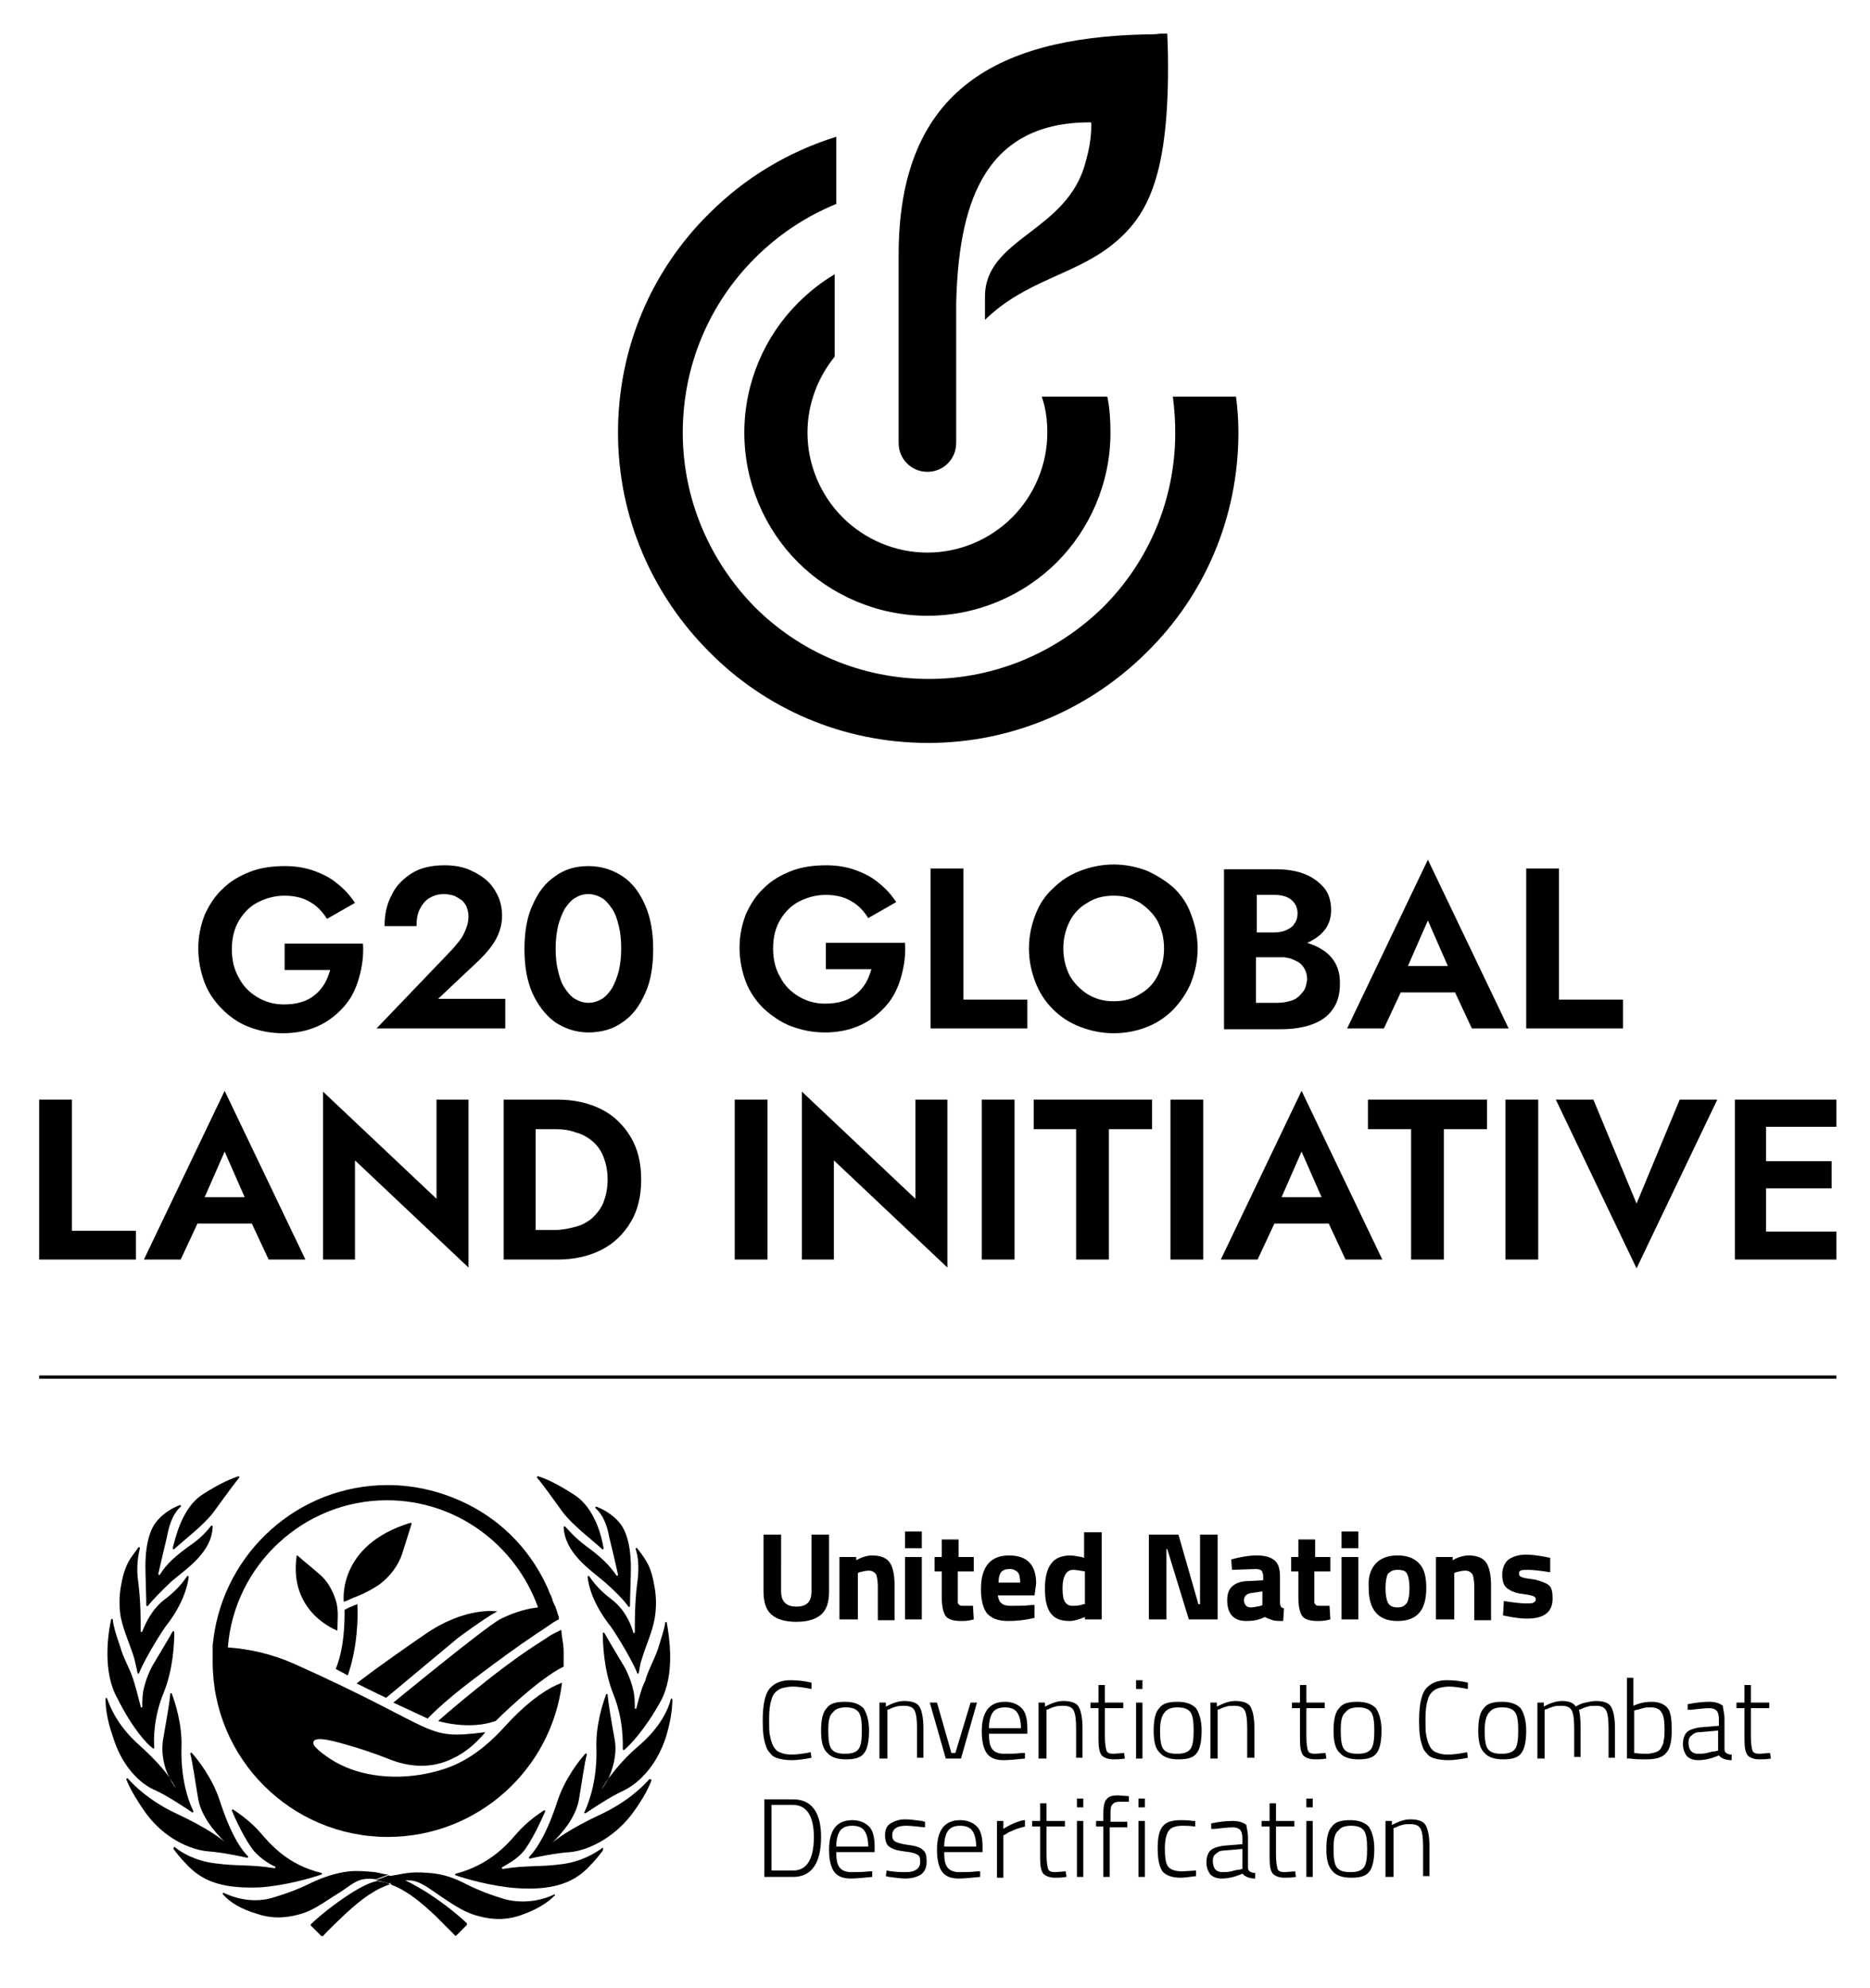 <?xml version="1.0" encoding="utf-8"?>
<!-- Generator: Adobe Illustrator 28.2.0, SVG Export Plug-In . SVG Version: 6.00 Build 0)  -->
<svg version="1.1" id="Layer_1" xmlns="http://www.w3.org/2000/svg" xmlns:xlink="http://www.w3.org/1999/xlink" x="0px" y="0px"
	 viewBox="0 0 233.9 248.6" style="enable-background:new 0 0 233.9 248.6;" xml:space="preserve">
<path d="M138.5,49.6c0.3,1.4,0.4,2.9,0.4,4.5c0,6.3-2.6,12.1-6.7,16.2c-4.1,4.1-9.9,6.7-16.2,6.7c-6.3,0-12.1-2.6-16.2-6.7
	c-4.1-4.1-6.7-9.9-6.7-16.2c0-6.3,2.6-12.1,6.7-16.2c1.4-1.4,2.9-2.6,4.6-3.6v10.3c-2.1,2.6-3.4,5.9-3.4,9.5c0,4.1,1.7,7.9,4.4,10.6
	c2.7,2.7,6.5,4.4,10.6,4.4c4.1,0,7.9-1.7,10.6-4.4c2.7-2.7,4.4-6.5,4.4-10.6c0-1.6-0.2-3.1-0.7-4.5H138.5z"/>
<path d="M154.6,49.6c0.2,1.5,0.3,3,0.3,4.5c0,10.7-4.3,20.4-11.4,27.4c-7,7-16.7,11.4-27.4,11.4c-10.7,0-20.4-4.3-27.4-11.4
	c-7-7-11.4-16.7-11.4-27.4s4.3-20.4,11.4-27.4c4.4-4.4,9.8-7.7,15.9-9.6v8.4c-3.9,1.6-7.3,3.9-10.2,6.8c-5.6,5.6-9,13.3-9,21.8
	s3.5,16.2,9,21.8c5.6,5.6,13.3,9,21.8,9s16.2-3.5,21.8-9c5.6-5.6,9-13.3,9-21.8c0-1.5-0.1-3-0.3-4.5H154.6z"/>
<g>
	<defs>
		<path id="SVGID_1_" d="M143.4,4.3L143.4,4.3L143.4,4.3c-19.3,0.4-31,7.5-31,27.6v20.8c0,0.8,0,1.6,0,2.4c0,0.1,0,0.2,0,0.3
			c0,2,1.6,3.6,3.6,3.6c2,0,3.6-1.6,3.6-3.6l0,0V42.1c0-1.4,0-2.8,0-4.2v0c0.3-11.6,3-22.6,16.7-22.6c0.1,0,0.2,0,0.2,0.1
			c0,0.1,0,0.1,0,0.2l0,0c0,1.7-0.3,3.2-0.7,4.6l0,0c-2.2,8.8-12.6,9.5-12.6,16.9V40c5-4.9,11.1-5.6,15.8-9.3
			c4.3-3.4,7.1-8.1,7.1-22.3c0-2.2-0.1-4.2-0.1-4.2h-0.6c-0.1,0-0.1,0-0.2,0C144.6,4.3,144,4.3,143.4,4.3"/>
	</defs>
	<use xlink:href="#SVGID_1_"  style="overflow:visible;"/>
	<clipPath id="SVGID_00000155105908248425067450000011221791199513126533_">
		<use xlink:href="#SVGID_1_"  style="overflow:visible;"/>
	</clipPath>
</g>
<path d="M31.1,128.4c1.3,0.5,2.7,0.8,4.3,0.8c1.6,0,3.1-0.3,4.4-0.9c1.3-0.6,2.3-1.4,3.2-2.4c0.9-1,1.5-2.2,1.9-3.6
	c0.4-1.4,0.6-2.8,0.5-4.3h-9.8v3.3h5.7c-0.2,0.6-0.4,1.2-0.7,1.7c-0.3,0.5-0.7,1-1.2,1.4c-0.5,0.4-1,0.7-1.7,0.9
	c-0.6,0.2-1.4,0.3-2.2,0.3c-1.2,0-2.3-0.3-3.3-0.9c-1-0.6-1.8-1.4-2.3-2.4c-0.6-1-0.9-2.2-0.9-3.6c0-1.4,0.3-2.6,0.9-3.6
	c0.6-1,1.4-1.8,2.4-2.3c1-0.5,2.1-0.8,3.3-0.8c1.3,0,2.4,0.3,3.2,0.8c0.9,0.5,1.6,1.3,2.1,2.1l3.5-2c-0.6-0.9-1.3-1.7-2.2-2.4
	c-0.8-0.7-1.8-1.2-2.9-1.6c-1.1-0.4-2.3-0.6-3.7-0.6c-1.5,0-3,0.2-4.3,0.7c-1.3,0.5-2.5,1.2-3.4,2.1c-1,0.9-1.7,2-2.3,3.3
	c-0.5,1.3-0.8,2.7-0.8,4.2c0,1.5,0.3,3,0.8,4.3c0.5,1.3,1.3,2.4,2.2,3.3C28.7,127.1,29.8,127.9,31.1,128.4"/>
<path d="M57.5,117.6c-0.4,0.5-0.8,1-1.3,1.5l-9.1,9.5h16.1v-3.7h-8.4L60,120c0.8-0.8,1.5-1.6,2-2.5c0.5-0.9,0.8-1.9,0.8-3
	c0-0.7-0.1-1.4-0.4-2.2c-0.3-0.7-0.7-1.4-1.3-2c-0.6-0.6-1.4-1.1-2.3-1.5c-0.9-0.4-2-0.6-3.2-0.6c-1.6,0-3,0.3-4.1,1
	c-1.1,0.7-2,1.6-2.5,2.7c-0.6,1.1-0.9,2.4-0.9,3.9h4c0-0.8,0.1-1.5,0.4-2.1c0.3-0.6,0.7-1.1,1.2-1.4c0.5-0.3,1.1-0.5,1.8-0.5
	c0.5,0,0.9,0.1,1.3,0.2c0.4,0.2,0.7,0.4,1,0.6c0.3,0.3,0.5,0.6,0.6,0.9c0.1,0.3,0.2,0.7,0.2,1.1c0,0.5-0.1,1-0.3,1.5
	C58.1,116.6,57.9,117.1,57.5,117.6"/>
<path d="M77.4,121.4c-0.2,0.8-0.5,1.5-0.8,2.1c-0.4,0.6-0.8,1.1-1.3,1.4c-0.5,0.3-1.1,0.5-1.7,0.5c-0.6,0-1.2-0.2-1.7-0.5
	c-0.5-0.3-0.9-0.8-1.3-1.4c-0.4-0.6-0.6-1.3-0.8-2.1c-0.2-0.8-0.3-1.7-0.3-2.8c0-1,0.1-1.9,0.3-2.8c0.2-0.8,0.5-1.5,0.8-2.1
	c0.4-0.6,0.8-1.1,1.3-1.4c0.5-0.3,1-0.5,1.7-0.5c0.6,0,1.2,0.2,1.7,0.5c0.5,0.3,0.9,0.8,1.3,1.4c0.4,0.6,0.6,1.3,0.8,2.1
	c0.2,0.8,0.3,1.7,0.3,2.8C77.7,119.6,77.6,120.5,77.4,121.4 M77.9,109.6c-1.2-0.8-2.6-1.3-4.3-1.3c-1.6,0-3,0.4-4.2,1.3
	c-1.2,0.8-2.1,2-2.8,3.6c-0.7,1.5-1,3.4-1,5.5c0,2.1,0.3,3.9,1,5.5c0.7,1.5,1.6,2.7,2.8,3.6c1.2,0.8,2.6,1.3,4.2,1.3
	c1.6,0,3.1-0.4,4.3-1.3c1.2-0.8,2.1-2,2.8-3.6c0.7-1.5,1-3.4,1-5.5c0-2.1-0.3-3.9-1-5.5C80,111.6,79.1,110.4,77.9,109.6"/>
<path d="M103.3,117.9v3.3h5.7c-0.2,0.6-0.4,1.2-0.7,1.7c-0.3,0.5-0.7,1-1.2,1.4c-0.5,0.4-1,0.7-1.7,0.9c-0.6,0.2-1.4,0.3-2.2,0.3
	c-1.2,0-2.3-0.3-3.3-0.9c-1-0.6-1.8-1.4-2.3-2.4c-0.6-1-0.9-2.2-0.9-3.6c0-1.4,0.3-2.6,0.9-3.6c0.6-1,1.4-1.8,2.4-2.3
	c1-0.5,2.1-0.8,3.3-0.8c1.3,0,2.4,0.3,3.2,0.8c0.9,0.5,1.6,1.3,2.1,2.1l3.5-2c-0.6-0.9-1.3-1.7-2.2-2.4c-0.8-0.7-1.8-1.2-2.9-1.6
	c-1.1-0.4-2.3-0.6-3.7-0.6c-1.5,0-3,0.2-4.3,0.7c-1.3,0.5-2.5,1.2-3.4,2.1c-1,0.9-1.7,2-2.3,3.3c-0.5,1.3-0.8,2.7-0.8,4.2
	s0.3,3,0.8,4.3c0.5,1.3,1.3,2.4,2.2,3.3c1,0.9,2.1,1.7,3.4,2.2c1.3,0.5,2.7,0.8,4.3,0.8c1.6,0,3.1-0.3,4.4-0.9
	c1.3-0.6,2.3-1.4,3.2-2.4c0.9-1,1.5-2.2,1.9-3.6s0.6-2.8,0.5-4.3H103.3z"/>
<polygon points="128.5,125 120.5,125 120.5,108.6 116.4,108.6 116.4,128.6 128.5,128.6 "/>
<path d="M144.8,122c-0.5,1-1.3,1.8-2.2,2.3c-0.9,0.6-2,0.9-3.3,0.9s-2.3-0.3-3.3-0.9c-0.9-0.6-1.7-1.4-2.2-2.3
	c-0.5-1-0.8-2.1-0.8-3.4c0-1.3,0.3-2.4,0.8-3.4c0.5-1,1.3-1.8,2.2-2.3c0.9-0.6,2-0.9,3.3-0.9c1.3,0,2.3,0.3,3.3,0.9
	c0.9,0.6,1.7,1.4,2.2,2.3c0.5,1,0.8,2.1,0.8,3.4C145.6,119.9,145.3,121,144.8,122 M146.9,111.1c-1-0.9-2.1-1.6-3.4-2.2
	c-1.3-0.5-2.7-0.8-4.2-0.8c-1.5,0-2.9,0.3-4.2,0.8c-1.3,0.5-2.4,1.2-3.4,2.2c-1,0.9-1.7,2-2.2,3.3c-0.5,1.3-0.8,2.7-0.8,4.2
	c0,1.5,0.3,2.9,0.8,4.2c0.5,1.3,1.2,2.4,2.2,3.4c1,1,2.1,1.7,3.4,2.2c1.3,0.5,2.7,0.8,4.2,0.8c1.5,0,3-0.3,4.2-0.8
	c1.3-0.5,2.4-1.3,3.3-2.2c0.9-1,1.7-2.1,2.2-3.4c0.5-1.3,0.8-2.7,0.8-4.2c0-1.5-0.3-2.9-0.8-4.2
	C148.6,113.2,147.9,112.1,146.9,111.1"/>
<path d="M162.9,124.1c-0.3,0.4-0.7,0.8-1.3,1c-0.6,0.2-1.2,0.3-1.9,0.3h-2.6v-5.7h3.5c0.2,0,0.4,0.1,0.6,0.1
	c0.4,0.1,0.8,0.3,1.2,0.5c0.3,0.2,0.6,0.5,0.8,0.9c0.2,0.4,0.3,0.8,0.3,1.3C163.4,123.1,163.3,123.7,162.9,124.1 M157.2,111.9h2.2
	c0.9,0,1.6,0.2,2.1,0.6c0.5,0.4,0.8,1,0.8,1.7c0,0.5-0.1,0.9-0.4,1.3c-0.2,0.4-0.6,0.6-1,0.8c-0.4,0.2-1,0.3-1.5,0.3h-2.2V111.9z
	 M167,120.4c-0.4-0.7-1-1.3-1.7-1.7c-0.6-0.4-1.2-0.6-1.8-0.8l0,0c0.9-0.4,1.6-0.9,2.1-1.5c0.6-0.7,0.9-1.6,0.9-2.6
	c0-1.1-0.3-2.1-0.9-2.8c-0.6-0.7-1.4-1.3-2.4-1.7c-1-0.4-2.2-0.6-3.5-0.6h-6.6v20h7.1c1.5,0,2.8-0.2,3.9-0.6c1.1-0.4,2-1,2.6-1.9
	c0.6-0.8,0.9-1.9,0.9-3.2C167.6,121.9,167.4,121.1,167,120.4"/>
<path d="M178.6,115.1l2.5,5.7h-5L178.6,115.1z M182,124.1l2.1,4.5h4.6l-10.1-21.1l-10.1,21.1h4.6l2.1-4.5H182z"/>
<polygon points="203,125 195,125 195,108.6 190.9,108.6 190.9,128.6 203,128.6 "/>
<polygon points="9,137.5 4.9,137.5 4.9,157.5 17,157.5 17,153.9 9,153.9 "/>
<path d="M25.6,149.7l2.5-5.7l2.5,5.7H25.6z M18,157.5h4.6l2.1-4.5h6.8l2.1,4.5h4.6l-10.1-21.1L18,157.5z"/>
<polygon points="54.6,149.9 40.4,136.5 40.4,157.5 44.4,157.5 44.4,145.1 58.6,158.5 58.6,137.5 54.6,137.5 "/>
<path d="M75.5,150.3c-0.3,0.8-0.8,1.4-1.4,2c-0.6,0.5-1.3,0.9-2.1,1.1c-0.8,0.2-1.6,0.4-2.5,0.4h-2.5v-12.6h2.5
	c0.9,0,1.7,0.1,2.5,0.4c0.8,0.2,1.5,0.6,2.1,1.1c0.6,0.5,1.1,1.2,1.4,2c0.3,0.8,0.5,1.7,0.5,2.8C76,148.6,75.8,149.5,75.5,150.3
	 M75.2,138.7c-1.6-0.8-3.4-1.2-5.5-1.2h-2.6h-1.5h-2.6v20h2.6h1.5h2.6c2.1,0,3.9-0.4,5.5-1.2c1.6-0.8,2.8-2,3.7-3.5
	c0.9-1.5,1.3-3.3,1.3-5.3c0-2-0.4-3.8-1.3-5.3C78,140.7,76.8,139.5,75.2,138.7"/>
<rect x="91.9" y="137.5" width="4.1" height="20"/>
<polygon points="114.5,149.9 100.3,136.5 100.3,157.5 104.3,157.5 104.3,145.1 118.5,158.5 118.5,137.5 114.5,137.5 "/>
<rect x="122.8" y="137.5" width="4.1" height="20"/>
<polygon points="129.3,141.2 134.6,141.2 134.6,157.5 138.7,157.5 138.7,141.2 144.1,141.2 144.1,137.5 129.3,137.5 "/>
<rect x="146.4" y="137.5" width="4.1" height="20"/>
<path d="M160.3,149.7l2.5-5.7l2.5,5.7H160.3z M152.7,157.5h4.6l2.1-4.5h6.8l2.1,4.5h4.6l-10.1-21.1L152.7,157.5z"/>
<polygon points="171.1,141.2 176.5,141.2 176.5,157.5 180.6,157.5 180.6,141.2 186,141.2 186,137.5 171.1,137.5 "/>
<rect x="188.3" y="137.5" width="4.1" height="20"/>
<polygon points="204.7,150.5 199.3,137.5 194.6,137.5 204.7,158.6 214.8,137.5 210.1,137.5 "/>
<polygon points="229.7,140.9 229.7,137.5 220.9,137.5 219.6,137.5 217,137.5 217,157.5 219.6,157.5 220.9,157.5 229.7,157.5 
	229.7,154 220.9,154 220.9,148.6 229.1,148.6 229.1,145.2 220.9,145.2 220.9,140.9 "/>
<path d="M97.7,199c0,1.2,0.6,1.9,1.9,1.9c1.3,0,1.9-0.6,1.9-1.9v-7.1h2.2v7.1c0,1.3-0.3,2.3-1,2.9c-0.7,0.6-1.7,0.9-3.1,0.9
	s-2.4-0.3-3.1-0.9c-0.7-0.6-1-1.6-1-2.9v-7.1h2.2V199z"/>
<path d="M107.1,202.5H105v-7.8h2.1v0.4c0.7-0.4,1.4-0.6,2-0.6c1,0,1.8,0.3,2.2,0.9c0.4,0.6,0.6,1.6,0.6,2.9v4.3h-2.1v-4.2
	c0-0.7-0.1-1.2-0.2-1.5c-0.2-0.3-0.5-0.5-0.9-0.5c-0.4,0-0.8,0.1-1.2,0.2l-0.2,0.1V202.5z"/>
<path d="M113.2,194.7h2.1v7.8h-2.1V194.7z M113.2,191.5h2.1v2.1h-2.1V191.5z"/>
<path d="M121.7,196.5h-1.9v3.2c0,0.3,0,0.5,0,0.7c0,0.1,0.1,0.2,0.2,0.3c0.1,0.1,0.3,0.1,0.5,0.1l1.2,0l0.1,1.7
	c-0.7,0.2-1.2,0.2-1.6,0.2c-0.9,0-1.6-0.2-1.9-0.6c-0.3-0.4-0.5-1.2-0.5-2.3v-3.3h-0.9v-1.8h0.9v-2.2h2.1v2.2h1.9V196.5z"/>
<path d="M127.6,197.9c0-0.6-0.1-1.1-0.3-1.3c-0.2-0.2-0.5-0.4-1-0.4c-0.5,0-0.8,0.1-1.1,0.4c-0.2,0.3-0.3,0.7-0.3,1.3H127.6z
	 M125.3,200.5c0.2,0.2,0.6,0.3,1.1,0.3c1,0,1.8,0,2.6-0.1l0.4,0l0,1.6c-1.2,0.3-2.3,0.4-3.3,0.4c-1.2,0-2-0.3-2.6-0.9
	c-0.5-0.6-0.8-1.6-0.8-3.1c0-2.8,1.2-4.2,3.5-4.2c2.3,0,3.4,1.2,3.4,3.5l-0.2,1.5h-4.6C124.9,200,125,200.3,125.3,200.5"/>
<path d="M135.5,200.6l0.2,0v-4.1c-0.6-0.1-1.1-0.2-1.5-0.2c-0.8,0-1.3,0.8-1.3,2.3c0,0.8,0.1,1.4,0.3,1.7c0.2,0.3,0.5,0.5,0.9,0.5
	C134.5,200.8,135,200.8,135.5,200.6 M137.8,191.5v11h-2.1v-0.3c-0.7,0.3-1.4,0.5-1.9,0.5c-1.1,0-1.9-0.3-2.4-1
	c-0.5-0.7-0.7-1.7-0.7-3.1c0-1.4,0.3-2.5,0.8-3.1c0.5-0.7,1.4-1,2.4-1c0.3,0,0.8,0.1,1.4,0.2l0.3,0.1v-3.2H137.8z"/>
<polygon points="143.7,202.5 143.7,191.9 147.4,191.9 149.9,200.6 150.1,200.6 150.1,191.9 152.3,191.9 152.3,202.5 148.7,202.5 
	146,193.7 145.9,193.7 145.9,202.5 "/>
<path d="M156.5,199.2c-0.6,0.1-0.9,0.4-0.9,0.9s0.3,0.9,0.8,0.9c0.4,0,0.8-0.1,1.3-0.2l0.2-0.1v-1.7L156.5,199.2z M160.1,197.1v3.3
	c0,0.3,0.1,0.4,0.1,0.5c0.1,0.1,0.2,0.2,0.4,0.2l-0.1,1.6c-0.5,0-1,0-1.3-0.1c-0.3-0.1-0.6-0.2-1-0.4c-0.8,0.4-1.5,0.5-2.3,0.5
	c-1.6,0-2.4-0.9-2.4-2.6c0-0.8,0.2-1.4,0.7-1.8c0.5-0.4,1.1-0.6,2.1-0.6l1.7-0.1v-0.5c0-0.3-0.1-0.5-0.2-0.7
	c-0.1-0.1-0.4-0.2-0.7-0.2l-3,0.1L154,195c1.1-0.3,2.2-0.5,3.2-0.5c1,0,1.7,0.2,2.2,0.6C159.9,195.5,160.1,196.2,160.1,197.1"/>
<path d="M166.3,196.5h-1.9v3.2c0,0.3,0,0.5,0,0.7c0,0.1,0.1,0.2,0.2,0.3c0.1,0.1,0.3,0.1,0.5,0.1l1.2,0l0.1,1.7
	c-0.7,0.2-1.2,0.2-1.6,0.2c-0.9,0-1.6-0.2-1.9-0.6c-0.3-0.4-0.5-1.2-0.5-2.3v-3.3h-0.9v-1.8h0.9v-2.2h2.1v2.2h1.9V196.5z"/>
<path d="M167.8,194.7h2.1v7.8h-2.1V194.7z M167.8,191.5h2.1v2.1h-2.1V191.5z"/>
<path d="M173.6,200.4c0.2,0.4,0.6,0.6,1.2,0.6c0.6,0,0.9-0.2,1.2-0.6c0.2-0.4,0.3-1,0.3-1.8c0-0.8-0.1-1.4-0.3-1.8
	c-0.2-0.4-0.6-0.5-1.2-0.5c-0.6,0-0.9,0.2-1.2,0.5c-0.2,0.4-0.3,1-0.3,1.8C173.3,199.4,173.4,200,173.6,200.4 M172,195.6
	c0.6-0.7,1.5-1.1,2.8-1.1c1.3,0,2.2,0.4,2.8,1.1c0.6,0.7,0.8,1.7,0.8,3c0,2.8-1.2,4.1-3.6,4.1c-2.4,0-3.6-1.4-3.6-4.1
	C171.1,197.3,171.4,196.3,172,195.6"/>
<path d="M181.7,202.5h-2.1v-7.8h2.1v0.4c0.7-0.4,1.4-0.6,2-0.6c1,0,1.8,0.3,2.2,0.9c0.4,0.6,0.6,1.6,0.6,2.9v4.3h-2.1v-4.2
	c0-0.7-0.1-1.2-0.2-1.5c-0.2-0.3-0.5-0.5-0.9-0.5c-0.4,0-0.8,0.1-1.2,0.2l-0.2,0.1V202.5z"/>
<path d="M193.9,196.6c-1.3-0.2-2.2-0.3-2.7-0.3c-0.5,0-0.9,0-1,0.1c-0.2,0.1-0.2,0.2-0.2,0.4c0,0.2,0.1,0.3,0.3,0.4
	c0.2,0.1,0.7,0.2,1.6,0.3c0.8,0.2,1.4,0.4,1.8,0.7c0.4,0.3,0.5,0.9,0.5,1.7c0,1.7-1.1,2.5-3.2,2.5c-0.7,0-1.5-0.1-2.5-0.3l-0.5-0.1
	l0.1-1.8c1.3,0.2,2.2,0.3,2.7,0.3s0.9,0,1-0.1c0.2-0.1,0.3-0.2,0.3-0.4c0-0.2-0.1-0.3-0.3-0.4c-0.2-0.1-0.7-0.2-1.5-0.3
	c-0.8-0.1-1.4-0.4-1.8-0.7c-0.4-0.3-0.6-0.9-0.6-1.7s0.3-1.5,0.8-1.9c0.6-0.4,1.3-0.6,2.2-0.6c0.6,0,1.5,0.1,2.5,0.3l0.5,0.1
	L193.9,196.6z"/>
<path d="M101.5,219.8c-1,0.2-1.8,0.3-2.5,0.3c-0.7,0-1.2-0.1-1.6-0.2c-0.4-0.1-0.8-0.3-1-0.6c-0.3-0.3-0.5-0.6-0.6-1
	c-0.3-0.8-0.4-1.8-0.4-3.1c0-2.1,0.3-3.5,1-4.2c0.6-0.6,1.4-0.9,2.5-0.9c0.8,0,1.7,0.1,2.6,0.3l0,0.8c-1-0.2-1.8-0.3-2.3-0.3
	s-1,0.1-1.4,0.2c-0.3,0.1-0.6,0.3-0.8,0.5c-0.2,0.2-0.4,0.5-0.5,0.9c-0.2,0.6-0.3,1.4-0.3,2.4c0,1,0,1.7,0.1,2.1
	c0.1,0.5,0.2,0.9,0.4,1.3c0.2,0.4,0.5,0.7,0.8,0.8c0.4,0.2,0.9,0.3,1.5,0.3s1.5-0.1,2.4-0.3L101.5,219.8z"/>
<path d="M103.6,216.4c0,1.1,0.1,1.9,0.4,2.3c0.3,0.4,0.8,0.6,1.7,0.6c0.9,0,1.4-0.2,1.7-0.6c0.3-0.4,0.4-1.2,0.4-2.3
	s-0.1-1.9-0.4-2.3c-0.3-0.4-0.8-0.6-1.6-0.6c-0.8,0-1.3,0.2-1.6,0.6C103.7,214.5,103.6,215.3,103.6,216.4 M102.7,216.4
	c0-1.3,0.2-2.3,0.7-2.8c0.4-0.6,1.2-0.8,2.3-0.8c1.1,0,1.8,0.3,2.3,0.8c0.4,0.6,0.7,1.5,0.7,2.8c0,1.3-0.2,2.3-0.6,2.8
	c-0.4,0.6-1.2,0.8-2.3,0.8c-1.1,0-1.9-0.3-2.3-0.8C102.9,218.7,102.7,217.7,102.7,216.4"/>
<path d="M110.8,219.9h-0.8v-7h0.8v0.5c0.8-0.4,1.5-0.7,2.3-0.7c0.9,0,1.6,0.2,1.9,0.7c0.3,0.5,0.5,1.4,0.5,2.7v3.7h-0.8v-3.7
	c0-1.1-0.1-1.8-0.3-2.2c-0.2-0.4-0.6-0.6-1.3-0.6c-0.3,0-0.7,0-1,0.1c-0.4,0.1-0.6,0.2-0.8,0.3l-0.3,0.1V219.9z"/>
<polygon points="116.3,212.9 117.2,212.9 119,219.2 119.5,219.2 121.4,212.9 122.2,212.9 120.2,219.9 118.3,219.9 "/>
<path d="M123.7,216.1h4c0-0.9-0.2-1.6-0.5-2c-0.3-0.4-0.8-0.6-1.5-0.6s-1.2,0.2-1.5,0.6C123.9,214.5,123.7,215.2,123.7,216.1
	 M127.8,219.2l0.4,0l0,0.7c-1.1,0.1-2,0.2-2.7,0.2c-1,0-1.7-0.3-2.1-0.9c-0.4-0.6-0.6-1.5-0.6-2.7c0-2.5,1-3.7,2.9-3.7
	c0.9,0,1.6,0.3,2.1,0.8c0.5,0.5,0.7,1.4,0.7,2.5l0,0.7h-4.8c0,0.9,0.1,1.5,0.4,1.9c0.3,0.4,0.8,0.6,1.5,0.6S127.1,219.3,127.8,219.2
	"/>
<path d="M130.7,219.9h-0.8v-7h0.8v0.5c0.8-0.4,1.5-0.7,2.3-0.7c0.9,0,1.6,0.2,1.9,0.7c0.3,0.5,0.5,1.4,0.5,2.7v3.7h-0.8v-3.7
	c0-1.1-0.1-1.8-0.3-2.2c-0.2-0.4-0.6-0.6-1.3-0.6c-0.3,0-0.7,0-1,0.1c-0.4,0.1-0.6,0.2-0.8,0.3l-0.3,0.1V219.9z"/>
<path d="M140.5,213.6h-2.3v3.5c0,0.9,0.1,1.5,0.2,1.8c0.1,0.3,0.4,0.4,0.9,0.4l1.3-0.1l0.1,0.7c-0.6,0.1-1.1,0.1-1.4,0.1
	c-0.7,0-1.2-0.2-1.5-0.5c-0.3-0.4-0.4-1-0.4-2v-3.9h-1v-0.7h1v-2.2h0.8v2.2h2.3V213.6z"/>
<path d="M142.1,212.9h0.8v7h-0.8V212.9z M142.1,210.1h0.8v1.1h-0.8V210.1z"/>
<path d="M145.1,216.4c0,1.1,0.1,1.9,0.4,2.3c0.3,0.4,0.8,0.6,1.7,0.6c0.9,0,1.4-0.2,1.7-0.6c0.3-0.4,0.4-1.2,0.4-2.3
	s-0.1-1.9-0.4-2.3c-0.3-0.4-0.8-0.6-1.6-0.6c-0.8,0-1.3,0.2-1.6,0.6C145.3,214.5,145.1,215.3,145.1,216.4 M144.3,216.4
	c0-1.3,0.2-2.3,0.7-2.8c0.4-0.6,1.2-0.8,2.3-0.8c1.1,0,1.8,0.3,2.3,0.8c0.4,0.6,0.7,1.5,0.7,2.8c0,1.3-0.2,2.3-0.6,2.8
	c-0.4,0.6-1.2,0.8-2.3,0.8c-1.1,0-1.9-0.3-2.3-0.8C144.5,218.7,144.3,217.7,144.3,216.4"/>
<path d="M152.2,219.9h-0.8v-7h0.8v0.5c0.8-0.4,1.5-0.7,2.3-0.7c0.9,0,1.6,0.2,1.9,0.7c0.3,0.5,0.5,1.4,0.5,2.7v3.7H156v-3.7
	c0-1.1-0.1-1.8-0.3-2.2c-0.2-0.4-0.6-0.6-1.3-0.6c-0.3,0-0.7,0-1,0.1c-0.4,0.1-0.6,0.2-0.8,0.3l-0.3,0.1V219.9z"/>
<path d="M165.7,213.6h-2.3v3.5c0,0.9,0.1,1.5,0.2,1.8c0.1,0.3,0.4,0.4,0.9,0.4l1.3-0.1l0.1,0.7c-0.6,0.1-1.1,0.1-1.4,0.1
	c-0.7,0-1.2-0.2-1.5-0.5c-0.3-0.4-0.4-1-0.4-2v-3.9h-1v-0.7h1v-2.2h0.8v2.2h2.3V213.6z"/>
<path d="M167.7,216.4c0,1.1,0.1,1.9,0.4,2.3c0.3,0.4,0.8,0.6,1.7,0.6c0.9,0,1.4-0.2,1.7-0.6c0.3-0.4,0.4-1.2,0.4-2.3
	s-0.1-1.9-0.4-2.3c-0.3-0.4-0.8-0.6-1.6-0.6c-0.8,0-1.3,0.2-1.6,0.6C167.8,214.5,167.7,215.3,167.7,216.4 M166.8,216.4
	c0-1.3,0.2-2.3,0.7-2.8c0.4-0.6,1.2-0.8,2.3-0.8c1.1,0,1.8,0.3,2.3,0.8c0.4,0.6,0.7,1.5,0.7,2.8c0,1.3-0.2,2.3-0.6,2.8
	c-0.4,0.6-1.2,0.8-2.3,0.8c-1.1,0-1.9-0.3-2.3-0.8C167,218.7,166.8,217.7,166.8,216.4"/>
<path d="M183.6,219.8c-1,0.2-1.8,0.3-2.5,0.3c-0.7,0-1.2-0.1-1.6-0.2c-0.4-0.1-0.8-0.3-1-0.6c-0.3-0.3-0.5-0.6-0.6-1
	c-0.3-0.8-0.4-1.8-0.4-3.1c0-2.1,0.3-3.5,1-4.2c0.6-0.6,1.4-0.9,2.5-0.9c0.8,0,1.7,0.1,2.6,0.3l0,0.8c-1-0.2-1.8-0.3-2.3-0.3
	c-0.6,0-1,0.1-1.4,0.2c-0.3,0.1-0.6,0.3-0.8,0.5c-0.2,0.2-0.4,0.5-0.5,0.9c-0.2,0.6-0.3,1.4-0.3,2.4c0,1,0,1.7,0.1,2.1
	c0.1,0.5,0.2,0.9,0.4,1.3c0.2,0.4,0.5,0.7,0.8,0.8c0.4,0.2,0.9,0.3,1.5,0.3c0.6,0,1.5-0.1,2.4-0.3L183.6,219.8z"/>
<path d="M185.7,216.4c0,1.1,0.1,1.9,0.4,2.3c0.3,0.4,0.8,0.6,1.7,0.6c0.9,0,1.4-0.2,1.7-0.6c0.3-0.4,0.4-1.2,0.4-2.3
	s-0.1-1.9-0.4-2.3c-0.3-0.4-0.8-0.6-1.6-0.6c-0.8,0-1.3,0.2-1.6,0.6C185.9,214.5,185.7,215.3,185.7,216.4 M184.9,216.4
	c0-1.3,0.2-2.3,0.7-2.8c0.4-0.6,1.2-0.8,2.3-0.8c1.1,0,1.8,0.3,2.3,0.8c0.4,0.6,0.7,1.5,0.7,2.8c0,1.3-0.2,2.3-0.6,2.8
	c-0.4,0.6-1.2,0.8-2.3,0.8c-1.1,0-1.9-0.3-2.3-0.8C185.1,218.7,184.9,217.7,184.9,216.4"/>
<path d="M193.1,219.9h-0.8v-7h0.8v0.5c0.7-0.4,1.5-0.7,2.3-0.7c0.8,0,1.4,0.2,1.7,0.7c0.3-0.2,0.7-0.4,1.2-0.5
	c0.5-0.1,0.9-0.2,1.3-0.2c0.9,0,1.6,0.2,1.9,0.7c0.3,0.5,0.5,1.4,0.5,2.7v3.7h-0.8v-3.7c0-1.1-0.1-1.8-0.3-2.2
	c-0.2-0.4-0.6-0.6-1.3-0.6c-0.3,0-0.7,0-1,0.1c-0.4,0.1-0.6,0.2-0.8,0.3l-0.3,0.1c0.1,0.4,0.2,1.1,0.2,2.2v3.7h-0.8v-3.6
	c0-1.1-0.1-1.8-0.3-2.2c-0.2-0.4-0.6-0.6-1.3-0.6c-0.3,0-0.7,0-1,0.1c-0.3,0.1-0.6,0.2-0.8,0.3l-0.3,0.1V219.9z"/>
<path d="M204.4,219.2c0.7,0.1,1.2,0.1,1.6,0.1s0.8-0.1,1.1-0.2c0.3-0.1,0.6-0.3,0.7-0.6c0.2-0.3,0.3-0.6,0.3-0.9
	c0.1-0.3,0.1-0.8,0.1-1.4c0-1-0.1-1.7-0.4-2.1c-0.2-0.4-0.7-0.6-1.3-0.6c-0.3,0-0.7,0-1,0.1c-0.4,0.1-0.6,0.2-0.8,0.2l-0.3,0.1
	V219.2z M206.6,212.8c0.9,0,1.6,0.3,2,0.8c0.4,0.5,0.5,1.5,0.5,2.8c0,1.3-0.2,2.3-0.7,2.8c-0.5,0.6-1.3,0.8-2.6,0.8
	c-0.5,0-1.2,0-1.9-0.1l-0.4,0v-10.1h0.8v3.5C205.2,212.9,205.9,212.8,206.6,212.8"/>
<path d="M211.2,217.9c0,0.9,0.4,1.4,1.2,1.4c0.3,0,0.7,0,1.1-0.1c0.4-0.1,0.7-0.2,1-0.2l0.4-0.1v-2.5l-2.3,0.2c-0.5,0-0.8,0.2-1,0.4
	C211.3,217.2,211.2,217.5,211.2,217.9 M215.7,215v3.8c0,0.3,0.3,0.6,0.9,0.6l0,0.7c-0.7,0-1.3-0.2-1.6-0.6c-0.9,0.4-1.8,0.6-2.6,0.6
	c-0.6,0-1.1-0.2-1.4-0.5c-0.3-0.4-0.5-0.9-0.5-1.5c0-0.7,0.2-1.2,0.5-1.5c0.3-0.3,0.9-0.5,1.6-0.6l2.4-0.2V215
	c0-0.5-0.1-0.9-0.3-1.1c-0.2-0.2-0.5-0.3-0.9-0.3c-0.6,0-1.4,0.1-2.3,0.2l-0.4,0l0-0.7c1-0.2,1.9-0.3,2.7-0.3s1.3,0.2,1.7,0.5
	C215.5,213.7,215.7,214.2,215.7,215"/>
<path d="M221.4,213.6H219v3.5c0,0.9,0.1,1.5,0.2,1.8c0.1,0.3,0.4,0.4,0.9,0.4l1.3-0.1l0.1,0.7c-0.6,0.1-1.1,0.1-1.4,0.1
	c-0.7,0-1.2-0.2-1.5-0.5c-0.3-0.4-0.4-1-0.4-2v-3.9h-1v-0.7h1v-2.2h0.8v2.2h2.3V213.6z"/>
<path d="M101.8,229.7c0-2.6-0.9-4-2.6-4h-2.7v8.2h2.7C100.9,233.9,101.8,232.5,101.8,229.7 M99.2,234.7h-3.6V225h3.6
	c2.3,0,3.5,1.6,3.5,4.7C102.7,233,101.5,234.7,99.2,234.7"/>
<path d="M104.6,230.9h4c0-0.9-0.2-1.6-0.5-2c-0.3-0.4-0.8-0.6-1.5-0.6c-0.7,0-1.2,0.2-1.5,0.6C104.8,229.3,104.6,230,104.6,230.9
	 M108.7,234l0.4,0l0,0.7c-1.1,0.1-2,0.2-2.7,0.2c-1,0-1.7-0.3-2.1-0.9c-0.4-0.6-0.6-1.5-0.6-2.7c0-2.5,1-3.7,2.9-3.7
	c0.9,0,1.6,0.3,2.1,0.8c0.5,0.5,0.7,1.4,0.7,2.5l0,0.7h-4.8c0,0.9,0.1,1.5,0.4,1.9c0.3,0.4,0.8,0.6,1.5,0.6S108,234.1,108.7,234"/>
<path d="M113.3,228.3c-1.1,0-1.7,0.4-1.7,1.2c0,0.4,0.1,0.6,0.4,0.8c0.2,0.1,0.8,0.3,1.6,0.4c0.9,0.1,1.5,0.3,1.8,0.6
	c0.4,0.3,0.5,0.7,0.5,1.5c0,0.7-0.2,1.2-0.7,1.6c-0.5,0.3-1.1,0.5-2,0.5c-0.5,0-1.2-0.1-2-0.2l-0.4-0.1l0.1-0.7
	c1,0.2,1.9,0.2,2.4,0.2c0.6,0,1-0.1,1.3-0.3c0.3-0.2,0.5-0.5,0.5-1c0-0.5-0.1-0.8-0.4-0.9c-0.3-0.2-0.8-0.3-1.7-0.4
	c-0.8-0.1-1.4-0.3-1.8-0.6c-0.3-0.2-0.5-0.7-0.5-1.4c0-0.7,0.2-1.2,0.7-1.5c0.5-0.3,1.1-0.5,1.8-0.5c0.6,0,1.3,0.1,2.1,0.2l0.4,0.1
	l0,0.7C114.7,228.4,113.9,228.3,113.3,228.3"/>
<path d="M118.1,230.9h4c0-0.9-0.2-1.6-0.5-2c-0.3-0.4-0.8-0.6-1.5-0.6c-0.7,0-1.2,0.2-1.5,0.6C118.3,229.3,118.1,230,118.1,230.9
	 M122.2,234l0.4,0l0,0.7c-1.1,0.1-2,0.2-2.7,0.2c-1,0-1.7-0.3-2.1-0.9c-0.4-0.6-0.6-1.5-0.6-2.7c0-2.5,1-3.7,2.9-3.7
	c0.9,0,1.6,0.3,2.1,0.8c0.5,0.5,0.7,1.4,0.7,2.5l0,0.7h-4.8c0,0.9,0.1,1.5,0.4,1.9c0.3,0.4,0.8,0.6,1.5,0.6
	C120.8,234.1,121.5,234.1,122.2,234"/>
<path d="M124.7,234.7v-7h0.8v1c0.3-0.2,0.8-0.5,1.3-0.7c0.5-0.2,1-0.4,1.4-0.4v0.8c-0.4,0.1-0.8,0.2-1.3,0.4c-0.4,0.2-0.8,0.3-1,0.5
	l-0.4,0.2v5.3H124.7z"/>
<path d="M133.2,228.4h-2.3v3.5c0,0.9,0.1,1.5,0.2,1.8c0.1,0.3,0.4,0.4,0.9,0.4l1.3-0.1l0.1,0.7c-0.6,0.1-1.1,0.1-1.4,0.1
	c-0.7,0-1.2-0.2-1.5-0.5c-0.3-0.4-0.4-1-0.4-2v-3.9h-1v-0.7h1v-2.2h0.8v2.2h2.3V228.4z"/>
<path d="M134.7,227.7h0.8v7h-0.8V227.7z M134.7,224.9h0.8v1.1h-0.8V224.9z"/>
<path d="M138.8,228.4v6.3H138v-6.3h-0.9v-0.7h0.9V227c0-1,0.1-1.7,0.4-2c0.3-0.4,0.8-0.5,1.4-0.5l1.4,0.1v0.7c-0.6,0-1,0-1.2,0
	c-0.4,0-0.7,0.1-0.9,0.4c-0.2,0.2-0.2,0.7-0.2,1.4v0.7h2.1v0.7H138.8z"/>
<path d="M142.4,227.7h0.8v7h-0.8V227.7z M142.4,224.9h0.8v1.1h-0.8V224.9z"/>
<path d="M147.7,227.6c0.4,0,0.9,0,1.5,0.1l0.3,0l0,0.7c-0.7-0.1-1.3-0.1-1.6-0.1c-0.8,0-1.4,0.2-1.7,0.6c-0.3,0.4-0.5,1.2-0.5,2.2
	c0,1.1,0.1,1.9,0.4,2.3c0.3,0.4,0.9,0.6,1.8,0.6l1.7-0.1l0,0.7c-0.8,0.1-1.5,0.2-1.9,0.2c-1.1,0-1.9-0.3-2.3-0.8
	c-0.4-0.6-0.6-1.5-0.6-2.9c0-1.3,0.2-2.3,0.7-2.8C145.9,227.8,146.7,227.6,147.7,227.6"/>
<path d="M151.7,232.7c0,0.9,0.4,1.4,1.2,1.4c0.3,0,0.7,0,1.1-0.1c0.4-0.1,0.7-0.2,1-0.2l0.4-0.1v-2.5l-2.3,0.2c-0.5,0-0.8,0.2-1,0.4
	C151.8,232,151.7,232.3,151.7,232.7 M156.1,229.8v3.8c0,0.3,0.3,0.6,0.9,0.6l0,0.7c-0.7,0-1.2-0.2-1.6-0.6c-0.9,0.4-1.8,0.6-2.6,0.6
	c-0.6,0-1.1-0.2-1.4-0.5c-0.3-0.4-0.5-0.9-0.5-1.5c0-0.7,0.2-1.2,0.5-1.5c0.3-0.3,0.9-0.5,1.6-0.6l2.4-0.2v-0.7
	c0-0.5-0.1-0.9-0.3-1.1c-0.2-0.2-0.5-0.3-0.9-0.3c-0.6,0-1.4,0.1-2.3,0.2l-0.4,0l0-0.7c1-0.2,1.9-0.3,2.7-0.3c0.8,0,1.3,0.2,1.7,0.5
	C155.9,228.5,156.1,229,156.1,229.8"/>
<path d="M161.9,228.4h-2.3v3.5c0,0.9,0.1,1.5,0.2,1.8c0.1,0.3,0.4,0.4,0.9,0.4l1.3-0.1l0.1,0.7c-0.6,0.1-1.1,0.1-1.4,0.1
	c-0.7,0-1.2-0.2-1.5-0.5c-0.3-0.4-0.4-1-0.4-2v-3.9h-1v-0.7h1v-2.2h0.8v2.2h2.3V228.4z"/>
<path d="M163.4,227.7h0.8v7h-0.8V227.7z M163.4,224.9h0.8v1.1h-0.8V224.9z"/>
<path d="M166.8,231.2c0,1.1,0.1,1.9,0.4,2.3c0.3,0.4,0.8,0.6,1.7,0.6c0.9,0,1.4-0.2,1.7-0.6c0.3-0.4,0.4-1.2,0.4-2.3
	c0-1.1-0.1-1.9-0.4-2.3c-0.3-0.4-0.8-0.6-1.6-0.6c-0.8,0-1.3,0.2-1.6,0.6C166.9,229.3,166.8,230.1,166.8,231.2 M165.9,231.2
	c0-1.3,0.2-2.3,0.7-2.8c0.4-0.6,1.2-0.8,2.3-0.8c1.1,0,1.8,0.3,2.3,0.8c0.4,0.6,0.7,1.5,0.7,2.8c0,1.3-0.2,2.3-0.6,2.8
	c-0.4,0.6-1.2,0.8-2.3,0.8c-1.1,0-1.9-0.3-2.3-0.8C166.1,233.4,165.9,232.5,165.9,231.2"/>
<path d="M174.1,234.7h-0.8v-7h0.8v0.5c0.8-0.4,1.5-0.7,2.3-0.7c0.9,0,1.6,0.2,1.9,0.7c0.3,0.5,0.5,1.4,0.5,2.7v3.7h-0.8v-3.7
	c0-1.1-0.1-1.8-0.3-2.2c-0.2-0.4-0.6-0.6-1.3-0.6c-0.3,0-0.7,0-1,0.1c-0.4,0.1-0.6,0.2-0.8,0.3l-0.3,0.1V234.7z"/>
<path d="M70.2,203.8c-0.2,0.1-0.4,0.2-0.6,0.3c-0.4,0.2-0.8,0.4-1.2,0.7c-0.5,0.3-0.9,0.6-1.4,0.9c-5.4,3.5-12.2,9.5-12.2,9.5
	s3.8,1.2,7.2,0c0,0,5.2-5.2,8.5-6.8c0,0,0,0,0,0c0-0.2,0-0.5,0-0.7c0-0.4,0-0.8,0-1.2c0-0.6-0.1-1.2-0.2-1.8"/>
<path d="M69.9,202.5c0,0,0-0.1,0-0.1c0-0.1,0-0.1,0-0.2c0-0.1-0.1-0.2-0.1-0.3c-0.1-0.2-0.1-0.4-0.2-0.6c0-0.1-0.1-0.2-0.1-0.3
	c0-0.1,0-0.1-0.1-0.2c-0.1-0.2-0.2-0.5-0.3-0.7c0,0,0-0.1,0-0.1c-0.1-0.2-0.1-0.3-0.2-0.5c-0.1-0.1-0.1-0.3-0.2-0.4
	c0-0.1-0.1-0.2-0.1-0.3c-2-4.6-5.5-8.4-10.1-10.7c-3-1.5-6.4-2.4-10-2.4c-11.2,0-20.4,8.4-21.8,19.2c0,0,0,0,0,0
	c0,0.3-0.1,0.6-0.1,0.9c0,0.1,0,0.1,0,0.2c0,0.2,0,0.4,0,0.6c0,0.1,0,0.3,0,0.4c0,0,0,0.1,0,0.1h0c0,0.2,0,0.4,0,0.7
	c0,12.1,9.8,21.9,21.9,21.9c11.2,0,20.5-8.4,21.8-19.3c-0.5,0.2-0.9,0.4-1.3,0.6c-2,1.1-3.8,2.7-5.4,4.4c-2.5,2.8-5.1,5-8.7,6
	c-4.1,1.2-9.2,1.1-13-1.1c-0.7-0.4-1.4-0.9-2-1.4c-0.2-0.2-0.7-0.6-0.7-0.9c-0.2-1.2,3.5,0,3.9,0.1c1.8,0.5,3.6,1.1,5.4,1.8
	c2.6,1.1,5.5,1.3,8.1,0c1.1-0.5,2.2-1.3,3.1-2.2c0.2-0.2,0.8-0.8,1-1.1c-7.9,1-5.3-0.2-23.8-8.5c-2.9-1.3-5.7-1.9-8.4-2.1
	c0.8-10.3,9.5-18.4,19.9-18.4c8.7,0,16.1,5.6,18.9,13.4c-1.9,0.2-3.6,0.9-4.8,1.5c-2.1,1.2-13.3,10.4-13.3,10.4l4.3,2
	c0,0,1.6-1.8,5.7-4.9c3.3-2.5,5.8-4.3,7.6-5.5c0.4-0.3,0.8-0.5,1.2-0.8C68.9,203.1,69.4,202.7,69.9,202.5"/>
<path d="M53.1,204.4c-6.1,4.2-8.5,6.1-8.5,6.1s2.8,1.4,3.7,1.8l9-7.5c0,0,3.5-2.6,4.9-3.3C62.2,201.5,58.3,200.8,53.1,204.4"/>
<path d="M44.7,200.6c-0.1,0-0.2,0.1-0.3,0.1c-0.4,0.2-0.8,0.3-1.1,0.5l-0.2,0.1c0,1.6,0,4.6-1.1,7.4l1.5,0.8
	C44.7,206.1,44.8,202.3,44.7,200.6"/>
<path d="M43,200.3c0.6-0.2,1.1-0.5,1.7-0.7c1-0.4,1.9-0.9,2.8-1.5c1.3-1,2.3-2.3,2.8-3.8c0.4-1.3,0.8-2.5,1.2-3.8c0,0-0.1,0-0.1-0.1
	C42.1,193.2,43,200.3,43,200.3C43,200.3,43,200.3,43,200.3"/>
<path d="M42,200.1c-0.4-1.2-1-2.4-2.1-3.3c-0.9-0.8-1.8-1.5-2.7-2.3c0,0-0.1,0-0.1,0.1c-1,7.1,5.1,9.3,5.1,9.3
	C42.2,202.6,42.4,201.4,42,200.1"/>
<path d="M46.9,234.1c-1.1-0.1-2.1-0.2-3.2-0.1c-1.7,0.2-3.2,0.7-4.7,1.4c-1.6,0.8-3.2,1.4-4.9,1.9c-2,0.6-4.2,0.3-6.1-0.6
	c-0.1-0.1-0.2,0.1-0.1,0.2c0.9,1,2.2,1.8,4.2,2.4c2.3,0.8,4.3,0.4,5.6,0c1.7-0.5,3.2-1.7,4.7-2.6c1-0.6,1.9-1.5,3-1.7
	c0.5-0.1,1.1-0.1,1.6,0c0.5-0.2,1.1-0.4,1.6-0.6C48.1,234.4,47.5,234.2,46.9,234.1"/>
<path d="M49,235.7c2.1,0.8,3.9,2.4,5.5,3.9c0.2,0.2,2,2,2.4,2.4c0,0.1,0.1,0.1,0.2,0l1.3-1.3c0,0,0-0.1,0-0.2
	c-0.5-0.5-3.1-2.8-5.9-4.4c-0.7-0.4-1.4-0.8-2.1-1.1c-0.6,0.1-1.1,0.2-1.6,0.4C48.8,235.6,48.9,235.6,49,235.7"/>
<path d="M32.6,236c3-0.2,6.5-1.2,7.6-1.6c0.1,0,0.1-0.2,0-0.2c-4.2-1-6.4-3.6-7.6-5c-1.3-1.5-2.8-2.5-3.4-2.9
	c-0.1-0.1-0.2,0-0.2,0.1c0.4,1,1.7,3.8,2.8,5.1c0.8,0.9,1.9,1.6,2.6,1.9c0.1,0.1,0.1,0.2-0.1,0.2c-3.2-0.5-4.4-0.2-7.4-0.6
	c-2.5-0.3-4.3-1.4-5-2c-0.1-0.1-0.2,0-0.2,0.2c0.3,0.4,0.8,1.1,1.9,2.2C25.6,235.4,28.2,236.2,32.6,236"/>
<path d="M30.9,232.3c0.1,0,0.2-0.1,0.1-0.2c-1.2-1.2-2.4-3.5-3.5-6.9c-0.9-2.8-2.7-5.1-3.5-6c-0.1-0.1-0.2,0-0.2,0.1
	c0.3,1.1,0.6,3.4,1,5.7c0.5,2.7,3,5,3.4,5.4c-0.3-0.3-2.2-1.8-6.1-3.6c-3.4-1.6-5.3-3.5-6.1-4.4c-0.1-0.1-0.2,0-0.2,0.1
	c0.3,0.8,1,2.2,2.5,4.3c2.3,3.1,5.5,4.5,7.7,4.7C27.6,231.6,30,232.1,30.9,232.3"/>
<path d="M19.5,223.9c1.5,0.7,3.6,2.1,4.5,2.7c0.1,0.1,0.2,0,0.2-0.1c-0.8-1.6-1.6-4.4-1.5-8c0.1-2.9-0.8-5.6-1.2-6.7
	c0-0.1-0.2-0.1-0.2,0c-0.1,1.2-0.5,3.4-0.9,5.7c-0.3,1.9,0.2,3.7,0.8,4.8c0.6,0.9,0.8,1.3,0.8,1.3s-0.4-0.5-0.8-1.3
	c-0.6-0.9-1.8-2.3-3.8-4.1c-2.7-2.4-3.6-4.7-4-5.8c0-0.1-0.2-0.1-0.2,0c0,0.9,0.1,2.4,0.9,4.7C15.2,220.8,17.5,223.1,19.5,223.9"/>
<path d="M21.1,222.4c0.4,0.8,0.8,1.3,0.8,1.3S21.7,223.2,21.1,222.4"/>
<path d="M19.1,218.6c0.1,0.1,0.2,0,0.2-0.1c-0.1-0.9-0.1-3.8,1.2-6.9c1.2-3,1.3-6.3,1.3-7.5c0-0.1-0.2-0.2-0.2-0.1
	c-0.5,0.9-2,3.4-2.3,3.9c-0.4,0.6-1,1.9-1.3,3.2c-0.2,0.7-0.2,1.6-0.2,2.3c0,0.1-0.2,0.2-0.2,0c-0.3-1.2-0.7-2.7-1-3.6
	c-0.4-1.2-1.2-2.5-1.6-4c-0.5-1.4-0.8-2.4-0.9-3.3c0-0.1-0.2-0.1-0.2,0c-0.4,1.8-1.1,6.6,0.8,9.9C16.6,216.2,18.4,218.1,19.1,218.6"
	/>
<path d="M16.8,207.4c0.1,0.5,0.3,1.2,0.4,1.8c0,0.1,0.2,0.1,0.2,0c0.9-2.2,3.2-5.7,3.3-5.8c0,0,0,0,0,0c2.3-2.9,2.8-5.3,2.9-6.2
	c0-0.1-0.1-0.2-0.2-0.1c-0.4,0.6-1.2,1.7-2.8,2.9c-1.6,1.2-2.4,3-2.8,4c0,0.1-0.2,0.1-0.2,0c0-1.3,0-3.8-0.3-6.1
	c-0.3-2,0-3.5,0.2-4.3c0-0.1-0.1-0.2-0.2-0.1c-0.3,0.4-0.7,1-1,1.4c-0.7,1.1-1,2.4-1.2,3.6c-0.2,1.2-0.2,2.5,0,3.7
	C15.5,204.1,16.3,205.7,16.8,207.4"/>
<path d="M18.3,200.7c0,0.1,0.1,0.2,0.2,0.1c0.4-0.5,1.5-1.7,3-3.1c1.9-1.6,5-3.6,5.1-6.8c0-0.1-0.1-0.2-0.2-0.1
	c-0.4,0.5-1.2,1.5-2.7,2.5c-1.8,1.3-2.9,2.3-3.7,3.6c-0.1,0.1-0.2,0-0.2-0.1c0.3-1.3,0.9-3.9,1.1-4.7c0.2-1.1,0.6-2.7,1.7-3.7
	c0.1-0.1,0-0.2-0.1-0.2c-0.8,0.3-2.4,1.1-3.3,2.6c-1.2,2.1-1,5.4-1,5.9C18.2,197.2,18.3,199.8,18.3,200.7"/>
<path d="M21.8,193.7c1.3-1.2,3.7-3,4.9-4.6c1.3-1.8,2.7-3.7,3.2-4.3c0.1-0.1,0-0.2-0.1-0.2c-0.6,0.2-2.2,0.8-4.5,2.3
	c-2.6,1.7-3.4,5.6-3.7,6.7C21.6,193.7,21.8,193.8,21.8,193.7"/>
<path d="M69.3,236.9c-1.9,0.9-4.1,1.1-6.1,0.6c-1.7-0.5-3.3-1.1-4.9-1.9c-1.5-0.8-3-1.3-4.7-1.4c-1.1-0.1-2.1-0.1-3.2,0.1
	c-0.6,0.1-1.1,0.2-1.7,0.3c0.6,0.2,1.1,0.4,1.6,0.6c0.5-0.1,1-0.1,1.5,0c1.1,0.3,2.1,1.1,3,1.7c1.5,1,3,2.1,4.7,2.6
	c1.4,0.4,3.3,0.8,5.6,0c2-0.7,3.3-1.5,4.2-2.4C69.5,237,69.4,236.8,69.3,236.9"/>
<path d="M44.8,236.2c-2.8,1.6-5.4,3.9-5.9,4.4c0,0-0.1,0.1,0,0.2l1.3,1.3c0,0,0.1,0,0.2,0c0.4-0.5,2.2-2.2,2.4-2.4
	c1.6-1.5,3.4-3.1,5.5-3.9c0.2-0.1,0.3-0.1,0.5-0.2c-0.5-0.2-1.1-0.3-1.6-0.4C46.3,235.4,45.5,235.8,44.8,236.2"/>
<path d="M47,235.1c0.6,0.1,1.1,0.3,1.6,0.4c0.5-0.2,1.1-0.3,1.6-0.4c-0.5-0.2-1.1-0.4-1.6-0.6C48.1,234.7,47.6,234.9,47,235.1"/>
<path d="M75.3,231.1c-0.8,0.6-2.6,1.7-5,2c-3,0.4-4.3,0.1-7.4,0.6c-0.1,0-0.2-0.2-0.1-0.2c0.7-0.4,1.8-1,2.6-1.9
	c1.1-1.3,2.4-4.2,2.8-5.1c0-0.1-0.1-0.2-0.2-0.1c-0.6,0.4-2.1,1.4-3.4,2.9c-1.2,1.4-3.4,3.9-7.6,5c-0.1,0-0.1,0.2,0,0.2
	c1.1,0.4,4.6,1.4,7.6,1.6c4.4,0.3,7-0.6,8.9-2.5c1.1-1.1,1.6-1.8,1.9-2.2C75.5,231.1,75.4,231,75.3,231.1"/>
<path d="M81.2,222.5c-0.8,0.9-2.7,2.8-6.1,4.4c-3.9,1.8-5.8,3.3-6.1,3.6c0.4-0.4,2.9-2.7,3.4-5.4c0.4-2.3,0.7-4.6,1-5.7
	c0-0.1-0.1-0.2-0.2-0.1c-0.8,0.9-2.6,3.2-3.5,6c-1.1,3.4-2.3,5.6-3.5,6.9c-0.1,0.1,0,0.2,0.1,0.2c0.9-0.2,3.3-0.7,5-0.8
	c2.1-0.2,5.3-1.6,7.7-4.7c1.5-2,2.2-3.5,2.5-4.3C81.4,222.5,81.3,222.4,81.2,222.5"/>
<path d="M84.1,212.5c0-0.1-0.2-0.2-0.2,0c-0.3,1.2-1.3,3.5-4,5.8c-2,1.7-3.1,3.2-3.8,4.1c-0.4,0.8-0.8,1.3-0.8,1.3s0.2-0.5,0.8-1.3
	c0.5-1.1,1.1-2.9,0.8-4.8c-0.4-2.2-0.8-4.5-0.9-5.7c0-0.1-0.2-0.1-0.2,0c-0.4,1.1-1.3,3.8-1.2,6.7c0.1,3.5-0.7,6.3-1.5,8
	c-0.1,0.1,0.1,0.2,0.2,0.1c0.9-0.6,3-2,4.5-2.7c2-0.9,4.3-3.1,5.5-6.8C84,214.9,84.1,213.3,84.1,212.5"/>
<path d="M76.1,222.4c-0.6,0.9-0.8,1.3-0.8,1.3S75.7,223.2,76.1,222.4"/>
<path d="M79.6,213.6c0,0.1-0.2,0.1-0.2,0c0-0.7,0-1.5-0.2-2.3c-0.3-1.3-0.9-2.6-1.3-3.2c-0.3-0.5-1.8-3-2.3-3.9
	c-0.1-0.1-0.2-0.1-0.2,0.1c0,1.1,0.1,4.5,1.3,7.5c1.3,3.2,1.2,6.1,1.2,6.9c0,0.1,0.1,0.2,0.2,0.1c0.6-0.5,2.5-2.4,4.5-6
	c1.9-3.4,1.1-8.2,0.8-9.9c0-0.1-0.2-0.1-0.2,0c-0.1,0.9-0.5,1.9-0.9,3.3c-0.5,1.4-1.3,2.8-1.6,4C80.3,210.9,79.9,212.4,79.6,213.6"
	/>
<path d="M76.5,200c-1.6-1.2-2.4-2.3-2.8-2.9c-0.1-0.1-0.2,0-0.2,0.1c0.1,1,0.6,3.3,2.9,6.2c0,0,0,0,0,0c0.1,0.1,2.4,3.6,3.3,5.8
	c0,0.1,0.2,0.1,0.2,0c0.1-0.6,0.2-1.3,0.4-1.8c0.5-1.7,1.3-3.3,1.6-5.1c0.2-1.2,0.2-2.5,0-3.7c-0.2-1.2-0.5-2.6-1.2-3.6
	c-0.3-0.5-0.7-1-1-1.4c-0.1-0.1-0.2,0-0.2,0.1c0.3,0.8,0.5,2.3,0.2,4.3c-0.3,2.3-0.3,4.8-0.3,6.1c0,0.1-0.2,0.2-0.2,0
	C78.9,203,78.1,201.2,76.5,200"/>
<path d="M76.2,192.2c0.2,0.8,0.8,3.3,1.1,4.7c0,0.1-0.1,0.2-0.2,0.1c-0.8-1.2-1.9-2.3-3.7-3.6c-1.5-1.1-2.3-2.1-2.7-2.5
	c-0.1-0.1-0.2,0-0.2,0.1c0.2,3.2,3.2,5.2,5.1,6.8c1.5,1.3,2.6,2.5,3,3.1c0.1,0.1,0.2,0,0.2-0.1c0-0.9,0.1-3.5,0.1-3.9
	c0-0.5,0.2-3.8-1-5.9c-0.9-1.5-2.5-2.3-3.3-2.6c-0.1,0-0.2,0.1-0.1,0.2C75.6,189.6,76,191.1,76.2,192.2"/>
<path d="M70.4,189.1c1.2,1.6,3.6,3.4,4.9,4.6c0.1,0.1,0.2,0,0.2-0.1c-0.2-1.2-1-5-3.7-6.7c-2.3-1.5-3.8-2.1-4.5-2.3
	c-0.1,0-0.2,0.1-0.1,0.2C67.8,185.5,69.1,187.3,70.4,189.1"/>
<rect x="4.9" y="172" width="224.8" height="0.4"/>
</svg>
